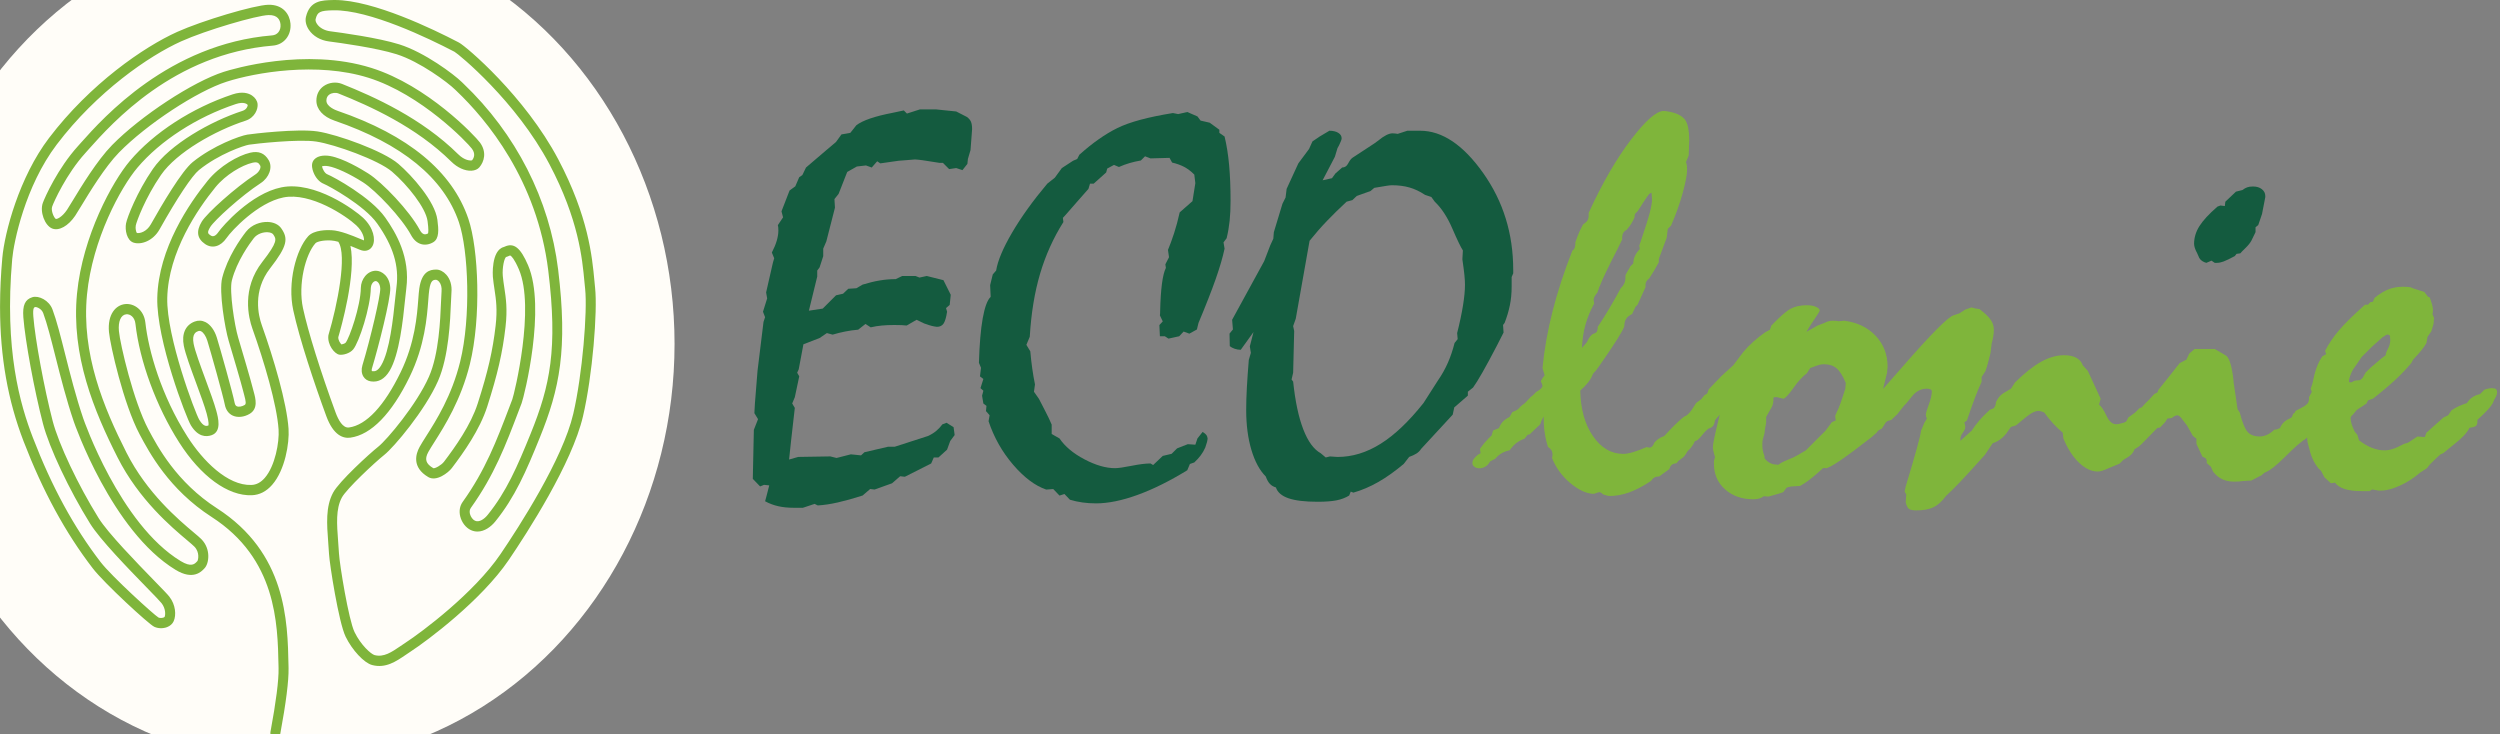 <?xml version="1.0" encoding="utf-8"?>
<!-- Generator: Adobe Illustrator 15.1.0, SVG Export Plug-In  -->
<!DOCTYPE svg PUBLIC "-//W3C//DTD SVG 1.1//EN" "http://www.w3.org/Graphics/SVG/1.1/DTD/svg11.dtd">
<svg version="1.1"
	 xmlns="http://www.w3.org/2000/svg" xmlns:xlink="http://www.w3.org/1999/xlink" xmlns:a="http://ns.adobe.com/AdobeSVGViewerExtensions/3.0/"
	 x="0px" y="0px" width="286px" height="84px" viewBox="10.666 8.573 286 84" enable-background="new 10.666 8.573 286 84"
	 xml:space="preserve">
<rect x="10.666" y="8.573" width="286" height="84" fill="#808080" stroke="none"/>
<defs>
</defs>
<ellipse fill="#FFFDF8" cx="43.917" cy="47.917" rx="43.917" ry="47.917"/>
<path fill="#145B3F" d="M98.667,64.1l-0.596-0.06l-0.448,0.18l-0.836-0.865l0.12-5.608l0.479-1.223l-0.419-0.686l0.061-1.105
	l0.298-3.728l0.686-5.609l0.18-0.536l-0.24-0.626l0.477-1.521l-0.119-0.687l0.776-3.4l0.149-0.507l-0.269-0.656
	c0.257-0.497,0.447-0.955,0.566-1.372c0.119-0.418,0.179-0.795,0.179-1.134c0-0.179-0.004-0.309-0.014-0.387
	c-0.011-0.08-0.025-0.16-0.046-0.239l0.597-0.895l-0.179-0.686l0.924-2.386l0.656-0.477l0.448-1.044l0.357-0.239l0.418-0.866
	l2.267-1.938l1.165-0.984l0.625-0.866l1.014-0.179l0.686-0.865c0.717-0.557,2.109-1.034,4.177-1.432
	c0.557-0.119,0.974-0.209,1.253-0.268l0.359,0.358l1.49-0.477h1.821l2.325,0.238l1.223,0.626c0.219,0.16,0.373,0.338,0.463,0.537
	c0.088,0.2,0.133,0.488,0.133,0.866c0,0.139-0.025,0.473-0.074,0.998c-0.05,0.528-0.086,0.992-0.105,1.389l-0.299,1.014l-0.06,0.566
	l-0.565,0.715l-0.717-0.238l-0.806,0.12l-0.715-0.717h-0.417c-0.12-0.02-0.309-0.049-0.567-0.09
	c-1.054-0.179-1.79-0.278-2.208-0.297c-0.039,0-0.283,0.02-0.73,0.06c-0.448,0.04-0.831,0.071-1.149,0.09l-2.087,0.299l-0.358-0.24
	l-0.626,0.715l-0.656-0.238l-1.043,0.12l-1.105,0.625l-0.984,2.506l-0.477,0.596l0.059,0.985l-0.984,3.849l-0.357,0.834v0.865
	l-0.417,1.282l-0.269,0.358v0.687l-0.955,3.908l1.582-0.238l1.522-1.521l0.804-0.181l0.596-0.566l0.925-0.06l0.717-0.417
	c0.715-0.219,1.376-0.379,1.982-0.478c0.607-0.099,1.21-0.149,1.806-0.149l0.745-0.359h1.521l0.449,0.181l0.835-0.181l1.908,0.478
	l0.836,1.671l-0.12,1.163l-0.418,0.357l0.119,0.418c-0.099,0.657-0.234,1.109-0.401,1.356c-0.17,0.249-0.423,0.373-0.761,0.373
	c-0.18-0.02-0.374-0.053-0.582-0.104c-0.208-0.05-0.502-0.145-0.88-0.283l-0.864-0.418l-1.135,0.656
	c-0.198-0.019-0.388-0.035-0.566-0.045c-0.179-0.009-0.469-0.015-0.865-0.015c-0.498,0-0.966,0.02-1.401,0.06
	c-0.438,0.041-0.866,0.108-1.284,0.208l-0.596-0.388l-0.836,0.656c-0.497,0.041-0.995,0.11-1.491,0.21
	c-0.498,0.099-0.974,0.219-1.432,0.357l-0.655-0.179l-0.835,0.566l-1.85,0.716l-0.538,2.863l-0.178,0.389l0.238,0.417l-0.507,2.388
	l-0.299,0.714l0.299,0.508l-0.417,3.669l-0.239,2.237l1.043-0.298l3.67-0.06l0.717,0.179l1.64-0.417l1.162,0.119l0.389-0.358
	l2.685-0.627h0.774l3.79-1.223c0.358-0.159,0.67-0.347,0.938-0.566c0.268-0.22,0.512-0.477,0.732-0.775l0.476-0.179l0.805,0.506
	l0.12,0.896l-0.507,0.687l-0.358,0.983l-0.984,0.895h-0.536l-0.299,0.688l-3.012,1.521l-0.538-0.061l-0.925,0.806l-1.998,0.716
	l-0.508-0.06l-0.864,0.745c-1.055,0.338-2,0.602-2.835,0.791c-0.833,0.189-1.602,0.304-2.297,0.343l-0.357-0.178l-1.342,0.446
	h-1.043c-0.656,0-1.249-0.059-1.775-0.179c-0.529-0.119-1.03-0.309-1.506-0.566l0.177-0.657L98.667,64.1z"/>
<path fill="#145B3F" d="M148.248,57.984c0.219,0.14,0.362,0.259,0.434,0.358c0.067,0.1,0.113,0.229,0.134,0.388
	c0,0.099-0.026,0.243-0.074,0.433c-0.051,0.189-0.115,0.394-0.194,0.611c-0.139,0.318-0.314,0.615-0.521,0.895
	c-0.21,0.279-0.454,0.547-0.731,0.806l-0.507,0.179l-0.299,0.716c-2.009,1.232-3.902,2.174-5.683,2.819
	c-1.779,0.646-3.367,0.97-4.758,0.97c-0.537,0-1.054-0.035-1.55-0.104c-0.499-0.07-0.976-0.175-1.434-0.313l-0.625-0.656
	l-0.566,0.18l-0.716-0.747l-0.805,0.061c-1.275-0.437-2.538-1.387-3.79-2.849c-1.253-1.462-2.187-3.116-2.804-4.967l0.119-0.687
	l-0.417-0.477l0.059-0.596l-0.356-0.27l-0.149-0.895l0.149-0.567l-0.33-0.298l0.33-1.045l-0.388-0.299l0.118-0.982l-0.237-0.567
	c0.06-2.108,0.203-3.804,0.431-5.085c0.229-1.284,0.533-2.104,0.911-2.462l-0.06-1.344l0.299-1.222l0.387-0.447
	c0.179-1.114,0.785-2.556,1.819-4.326c1.035-1.769,2.376-3.639,4.028-5.607l0.864-0.686l0.807-1.104l1.282-0.835l0.478-0.209
	l0.239-0.476c1.51-1.353,2.962-2.372,4.354-3.058c1.392-0.686,3.509-1.258,6.354-1.716l0.596,0.12l1.045-0.238l1.164,0.505
	l0.356,0.478l1.044,0.239l1.105,0.806v0.357l0.597,0.418c0.237,0.974,0.411,2.063,0.521,3.267c0.109,1.204,0.164,2.561,0.164,4.072
	c0,0.854-0.035,1.622-0.104,2.297c-0.07,0.676-0.184,1.342-0.344,1.998l-0.358,0.478l0.121,0.717
	c-0.201,0.954-0.538,2.112-1.014,3.474c-0.479,1.362-1.136,3.038-1.97,5.026l-0.18,0.746l-0.865,0.478l-0.656-0.238l-0.506,0.537
	l-1.224,0.268l-0.418-0.268h-0.566l-0.059-1.283l0.387-0.418l-0.328-0.687c0.02-0.099,0.029-0.258,0.029-0.477
	c0.059-2.565,0.278-4.215,0.656-4.952l-0.059-0.418L144.401,38l-0.119-0.835c0.238-0.578,0.471-1.213,0.7-1.911
	c0.229-0.695,0.441-1.49,0.641-2.385l1.462-1.283l0.328-2.059l-0.119-0.984c-0.379-0.377-0.766-0.671-1.162-0.88
	c-0.4-0.208-0.856-0.373-1.375-0.492l-0.297-0.537l-2.177,0.059l-0.626-0.239l-0.479,0.479c-0.457,0.08-0.889,0.178-1.296,0.297
	c-0.408,0.121-0.812,0.269-1.209,0.447l-0.566-0.238l-0.775,0.417l-0.121,0.448l-1.431,1.283h-0.418l-0.179,0.596
	c-0.458,0.518-0.9,1.019-1.328,1.507c-0.428,0.486-0.839,0.959-1.238,1.417l-0.357,0.388l0.059,0.477
	c-1.153,1.83-2.042,3.803-2.668,5.92c-0.626,2.117-1.021,4.521-1.179,7.204l-0.389,0.926l0.449,0.745
	c0.06,0.677,0.133,1.333,0.224,1.97c0.089,0.636,0.194,1.241,0.312,1.818l-0.118,0.834l0.567,0.807
	c0.078,0.159,0.297,0.582,0.655,1.268c0.359,0.687,0.626,1.248,0.806,1.686v1.074l0.896,0.507c0.616,0.914,1.565,1.71,2.848,2.387
	c1.283,0.676,2.45,1.014,3.505,1.014c0.357,0,0.984-0.09,1.878-0.268c0.896-0.179,1.622-0.27,2.179-0.27l0.298,0.18l1.103-1.045
	l1.014-0.239l0.627-0.624l1.224-0.479l0.864,0.06l0.239-0.716L148.248,57.984z"/>
<path fill="#145B3F" d="M160.481,36.12l-1.581,8.919l-0.298,0.836l0.119,0.565l-0.119,4.773l-0.179,0.775l0.179,0.239
	c0.238,2.266,0.626,4.091,1.164,5.473c0.535,1.384,1.203,2.292,1.998,2.729l0.567,0.478l0.477-0.118c0.1,0,0.242,0.01,0.432,0.029
	c0.189,0.021,0.334,0.03,0.433,0.03c1.69,0,3.335-0.502,4.937-1.507c1.602-1.004,3.236-2.56,4.908-4.667l1.641-2.566
	c0.456-0.656,0.838-1.337,1.148-2.044c0.308-0.703,0.561-1.456,0.761-2.251l0.357-0.447l-0.062-0.688
	c0.301-1.191,0.524-2.251,0.673-3.177c0.15-0.924,0.224-1.714,0.224-2.371c0-0.277-0.021-0.627-0.06-1.044
	c-0.04-0.417-0.119-1.033-0.238-1.849l0.059-1.014c-0.237-0.357-0.641-1.193-1.208-2.506s-1.237-2.337-2.013-3.073l-0.388-0.536
	l-0.716-0.239c-0.597-0.396-1.195-0.68-1.79-0.849c-0.597-0.17-1.262-0.255-1.998-0.255c-0.139,0-0.344,0.021-0.612,0.062
	c-0.268,0.04-0.741,0.119-1.418,0.238l-0.416,0.358l-1.582,0.567l-0.506,0.477l-0.656,0.178c-0.815,0.757-1.565,1.493-2.253,2.208
	C161.778,34.568,161.117,35.325,160.481,36.12 M154.067,46.561l-1.46,2.028c-0.239,0-0.475-0.041-0.702-0.12
	c-0.229-0.079-0.412-0.178-0.552-0.297l-0.029-1.433l0.388-0.478l-0.091-1.104l3.67-6.712l0.687-1.79l0.357-0.776l0.06-0.745
	l0.984-3.251l0.358-0.717l0.119-0.984l1.343-2.922l1.222-1.642l0.389-0.865l0.835-0.566l1.104-0.657
	c0.417,0,0.754,0.081,1.014,0.239c0.258,0.16,0.388,0.369,0.388,0.627c0,0.139-0.1,0.408-0.299,0.806
	c-0.079,0.159-0.139,0.268-0.179,0.327l-0.298,0.984l-1.401,2.686l1.072-0.239l0.389-0.537l0.775-0.686
	c0.298,0,0.527-0.154,0.687-0.464c0.158-0.308,0.318-0.521,0.478-0.64l2.504-1.642c0.121-0.078,0.27-0.188,0.449-0.327
	c0.675-0.558,1.222-0.837,1.641-0.837c0.078,0,0.173,0.006,0.282,0.017s0.215,0.024,0.314,0.044l1.103-0.359h1.464
	c2.524,0,4.93,1.617,7.217,4.849c2.286,3.231,3.431,6.924,3.431,11.08v0.389l-0.18,0.417v1.103c0,0.757-0.068,1.472-0.208,2.148
	c-0.14,0.676-0.34,1.342-0.597,1.998l-0.179,0.239l0.06,0.864c-0.18,0.359-0.438,0.865-0.775,1.521
	c-1.273,2.447-2.179,4.037-2.715,4.773l-0.596,0.476v0.449l-1.553,1.342l-0.179,0.834l-3.608,3.909
	c-0.141,0.219-0.319,0.397-0.537,0.537c-0.22,0.14-0.498,0.268-0.835,0.388l-0.627,0.805c-0.995,0.837-1.959,1.522-2.894,2.059
	c-0.936,0.537-1.889,0.944-2.864,1.223l-0.298-0.118l-0.179,0.447c-0.417,0.258-0.9,0.442-1.446,0.552
	c-0.547,0.107-1.268,0.163-2.162,0.163c-1.454,0-2.566-0.134-3.343-0.402c-0.774-0.269-1.252-0.682-1.431-1.237
	c-0.278-0.08-0.507-0.214-0.687-0.403c-0.18-0.188-0.338-0.472-0.476-0.85c-0.697-0.695-1.245-1.71-1.643-3.043
	c-0.397-1.332-0.595-2.854-0.595-4.564c0-0.756,0.023-1.589,0.073-2.505c0.05-0.915,0.124-1.988,0.225-3.221l0.237-0.807
	l-0.119-0.745L154.067,46.561z"/>
<path fill="#7FB53B" d="M279.515,52.322c-0.021,0-0.046-0.011-0.078-0.031c-0.029-0.021-0.046-0.052-0.046-0.093
	c0-0.165,0.041-0.368,0.124-0.606c0.083-0.237,0.186-0.471,0.31-0.7l1.026-1.491l1.151-1.149l1.212-1.089l0.497-0.312h0.126
	c0.125,0.021,0.196,0.053,0.216,0.094c0.021,0.042,0.042,0.207,0.063,0.498c0,0.352-0.089,0.693-0.265,1.024
	c-0.177,0.333-0.264,0.582-0.264,0.747l-0.499,0.373l-1.274,1.089l-0.527,0.527l-0.312,0.56c-0.125,0.146-0.218,0.232-0.279,0.264
	c-0.062,0.032-0.114,0.047-0.155,0.047c-0.104,0-0.197,0.007-0.279,0.017s-0.176,0.025-0.28,0.046
	c-0.125,0.083-0.219,0.135-0.281,0.155C279.639,52.312,279.577,52.322,279.515,52.322 M221.823,52.384l-0.062,0.715l-0.062,0.157
	c-0.395,1.264-0.695,2.082-0.902,2.455l-0.187,0.436l0.063,0.528l-0.438,0.186l-0.714,0.964l-2.269,2.27l-0.902,0.529
	c-0.269,0.166-0.663,0.353-1.182,0.559c-0.519,0.207-0.87,0.395-1.056,0.56l-0.591-0.062c-0.208-0.063-0.386-0.14-0.529-0.233
	c-0.146-0.094-0.301-0.244-0.467-0.451v-0.248c-0.083-0.206-0.145-0.409-0.186-0.606c-0.042-0.197-0.063-0.419-0.063-0.667
	c0-0.188,0.005-0.327,0.015-0.421c0.011-0.094,0.026-0.171,0.048-0.233l0.186-0.684l0.062-0.528l0.126-0.685v-0.652l0.652-1.15
	c0.063-0.123,0.108-0.264,0.14-0.42c0.033-0.154,0.048-0.368,0.048-0.638c0-0.02,0.019-0.034,0.062-0.045
	c0.041-0.011,0.145-0.017,0.311-0.017l0.777,0.187c0.248-0.104,0.626-0.518,1.135-1.244c0.508-0.725,1.021-1.283,1.538-1.678
	l0.373-0.59l0.684-0.248c0.167-0.064,0.321-0.111,0.467-0.141c0.145-0.032,0.291-0.047,0.436-0.047c0.58,0,1.058,0.154,1.431,0.465
	C221.139,51.018,221.491,51.577,221.823,52.384 M191.639,48.374c0.041-0.952,0.176-1.839,0.404-2.657
	c0.229-0.819,0.56-1.622,0.995-2.41c0-0.041-0.012-0.107-0.032-0.2c-0.021-0.096-0.029-0.161-0.029-0.203
	c0-0.145,0.041-0.289,0.123-0.435c0.083-0.146,0.187-0.29,0.313-0.436c0.206-0.685,0.725-1.854,1.554-3.513
	c0.56-1.078,0.981-1.928,1.273-2.55v-0.187c0-0.227,0.041-0.414,0.124-0.56c0.083-0.145,0.206-0.259,0.374-0.341
	c0.206-0.229,0.377-0.452,0.512-0.668c0.135-0.218,0.265-0.46,0.39-0.732l0.063-0.435l0.31-0.31
	c0.146-0.229,0.368-0.575,0.669-1.043c0.3-0.464,0.522-0.781,0.668-0.947l0.249-0.125c0,0.125,0.011,0.265,0.031,0.42
	c0.021,0.155,0.03,0.253,0.03,0.295c0,0.374-0.087,0.901-0.264,1.584c-0.176,0.685-0.575,1.938-1.196,3.762l0.063,0.373
	c-0.271,0.29-0.462,0.57-0.574,0.839c-0.115,0.269-0.173,0.539-0.173,0.808l-0.341,0.341c-0.042,0.104-0.13,0.266-0.264,0.482
	c-0.137,0.218-0.234,0.4-0.296,0.544v0.279c0,0.25-0.049,0.472-0.142,0.669c-0.092,0.197-0.222,0.369-0.387,0.514
	c-0.457,0.851-0.907,1.646-1.354,2.394c-0.445,0.745-0.876,1.429-1.29,2.051v0.187c-0.021,0.187-0.067,0.323-0.141,0.404
	c-0.071,0.084-0.211,0.155-0.418,0.218c-0.187,0.104-0.384,0.353-0.59,0.747c-0.043,0.083-0.063,0.134-0.063,0.154L191.639,48.374z
	 M296.333,53.472c0-0.187-0.047-0.314-0.141-0.388c-0.093-0.071-0.264-0.108-0.513-0.108c-0.063,0-0.17,0.015-0.328,0.047
	c-0.154,0.031-0.314,0.076-0.48,0.14l-0.496,0.497c-0.354,0.083-0.648,0.207-0.887,0.374c-0.239,0.165-0.44,0.384-0.605,0.651
	c-0.332,0.104-0.644,0.223-0.933,0.358c-0.292,0.135-0.571,0.295-0.841,0.481l-0.374,0.56l-0.527,0.248
	c-0.353,0.312-0.75,0.664-1.196,1.057c-0.446,0.395-0.699,0.624-0.762,0.686l-0.187,0.497l-0.839-0.062l-1.088,0.714l-0.436,0.124
	c-0.539,0.291-0.976,0.487-1.305,0.59c-0.332,0.105-0.644,0.156-0.934,0.156c-0.478,0-0.953-0.094-1.431-0.279
	c-0.477-0.187-0.974-0.477-1.491-0.87l-0.187-0.622l-0.312-0.374c-0.164-0.352-0.284-0.646-0.358-0.885
	c-0.071-0.238-0.107-0.46-0.107-0.669c0-0.063,0.021-0.124,0.062-0.187c0.041-0.062,0.103-0.124,0.186-0.186l0.468-0.56l1.088-0.716
	l0.187-0.373l0.559-0.187c1.058-0.828,1.928-1.563,2.614-2.208c0.683-0.642,1.273-1.263,1.771-1.864l0.217-0.403
	c0.374-0.395,0.68-0.735,0.917-1.026c0.238-0.29,0.44-0.58,0.606-0.87l0.124-0.716l0.435-0.621l0.249-0.84l0.063-0.684l-0.188-0.468
	c0.021-0.039,0.037-0.104,0.049-0.186c0.01-0.082,0.015-0.186,0.015-0.311c0-0.104-0.03-0.28-0.094-0.529
	c-0.063-0.248-0.155-0.538-0.28-0.869l-0.186-0.062l-0.435-0.56l-1.275-0.405l-0.279-0.123c-0.104-0.021-0.218-0.037-0.342-0.048
	c-0.124-0.01-0.302-0.016-0.528-0.016c-0.602,0-1.155,0.098-1.663,0.295c-0.508,0.199-1.041,0.523-1.603,0.98l-0.187,0.435
	l-0.311,0.062l-0.248,0.28h-0.342c-1.346,1.202-2.342,2.181-2.984,2.938c-0.643,0.757-1.171,1.538-1.585,2.346l0.125,0.374
	l-0.437,0.248c-0.27,0.395-0.491,0.835-0.668,1.32c-0.177,0.488-0.336,1.104-0.482,1.85l-0.187,0.529l0.125,0.373l-0.31,0.591v0.248
	c-0.021,0.146-0.054,0.266-0.093,0.359c-0.044,0.092-0.095,0.16-0.157,0.201l-0.257,0.213c-0.348,0.197-0.696,0.395-1.047,0.564
	l-0.101,0.221l-0.15,0.09l-0.169,0.393l-0.098,0.083c-0.328,0.153-0.593,0.312-0.774,0.473c-0.196,0.175-0.358,0.409-0.482,0.7
	l-0.372,0.159l-0.28,0.027c-0.249,0.248-0.518,0.439-0.808,0.575c-0.291,0.133-0.57,0.202-0.84,0.202
	c-0.621,0-1.088-0.173-1.398-0.515s-0.612-1.082-0.901-2.222l-0.249-0.374l-0.437-2.953c-0.021-0.083-0.029-0.187-0.029-0.311
	c-0.187-1.741-0.499-2.715-0.932-2.922l-1.215-0.714h-2.301l-0.62,0.528l-0.311,0.684l-0.777,0.403
	c-0.374,0.478-0.829,1.053-1.367,1.726c-0.539,0.674-0.892,1.114-1.058,1.321l-0.124,0.31l-0.374,0.188l-0.559,0.622
	c-0.291,0.27-0.564,0.554-0.824,0.854c-0.008,0.01-0.017,0.021-0.022,0.03c-0.088,0.028-0.187,0.088-0.272,0.109l-0.498,0.498
	l-0.777,0.559l-0.248,0.467l-0.25,0.124c-0.206,0.062-0.382,0.108-0.527,0.141c-0.146,0.031-0.271,0.047-0.373,0.047
	c-0.436,0-0.809-0.332-1.118-0.995c-0.312-0.662-0.592-1.077-0.84-1.244l0.187-0.684c-0.167-0.373-0.413-0.911-0.746-1.615
	c-0.333-0.705-0.569-1.225-0.716-1.555l-0.59-0.654c-0.124-0.371-0.368-0.656-0.732-0.854c-0.361-0.196-0.833-0.295-1.412-0.295
	c-0.829,0-1.69,0.244-2.581,0.731c-0.892,0.486-1.896,1.279-3.015,2.377l-0.466,0.715l-0.934,0.561
	c-0.146,0.104-0.28,0.227-0.404,0.371c-0.124,0.146-0.248,0.343-0.373,0.593l-0.061,0.373l-0.188,0.341l-0.467,0.188
	c-0.456,0.414-0.851,0.813-1.181,1.197c-0.332,0.383-0.622,0.771-0.872,1.164l-1.305,1.182v-0.248c0-0.206,0.092-0.436,0.279-0.684
	c0.187-0.25,0.279-0.467,0.279-0.654c0-0.104-0.021-0.227-0.062-0.371c-0.021-0.042-0.042-0.083-0.062-0.126l0.311-0.248
	c0.393-1.16,0.709-2.052,0.947-2.674c0.239-0.622,0.483-1.202,0.731-1.741v-0.559l0.436-0.653c0.103-0.29,0.201-0.605,0.294-0.947
	c0.093-0.343,0.191-0.731,0.296-1.166l0.125-1.058c0.082-0.29,0.144-0.564,0.187-0.823c0.041-0.259,0.063-0.513,0.063-0.763
	c0-0.413-0.126-0.797-0.374-1.149c-0.248-0.352-0.673-0.758-1.273-1.212l-0.467-0.063l-0.436-0.124l-0.716,0.248l-0.683,0.435
	l-0.653,0.22c-0.644,0.185-2.633,2.196-5.969,6.03c-0.829,0.946-1.526,1.739-2.101,2.391l0.116-0.464l0.342-1.399
	c0-0.104,0.012-0.222,0.03-0.357c0.022-0.135,0.031-0.232,0.031-0.295c0-1.41-0.455-2.596-1.367-3.56
	c-0.911-0.964-2.113-1.54-3.605-1.727l-0.622,0.063c-0.084-0.021-0.171-0.036-0.265-0.046c-0.093-0.012-0.222-0.018-0.389-0.018
	c-0.187,0-0.357,0.021-0.513,0.063c-0.155,0.041-0.307,0.104-0.451,0.185l-0.809,0.313l-1.273,0.716
	c0.27-0.456,0.59-0.959,0.964-1.507c0.373-0.551,0.56-0.856,0.56-0.918c0-0.166-0.14-0.312-0.42-0.436s-0.628-0.186-1.042-0.186
	c-0.725,0-1.335,0.129-1.833,0.388c-0.499,0.259-1.244,0.907-2.238,1.942l-0.155,0.466l-0.562,0.312
	c-0.476,0.333-0.921,0.685-1.335,1.058c-0.416,0.372-0.799,0.766-1.15,1.181l-1.151,1.522l-1.336,1.214l-1.461,1.521l-0.187,0.499
	l-0.311,0.187l-0.373,0.465l-0.591,0.436c-0.062,0.104-0.146,0.239-0.249,0.404c-0.311,0.519-0.61,0.87-0.9,1.058
	c-0.146,0-0.58,0.357-1.307,1.072c-0.374,0.369-0.769,0.782-1.18,1.236c-0.021,0.007-0.026,0.016-0.048,0.021
	c-0.426,0.146-0.782,0.385-1.071,0.716c-0.085,0.207-0.172,0.356-0.265,0.45c-0.094,0.094-0.203,0.141-0.328,0.141
	c-0.04,0-0.094-0.01-0.155-0.031c-0.062-0.021-0.113-0.03-0.154-0.03c-0.582,0.248-1.095,0.44-1.538,0.575
	c-0.447,0.134-0.825,0.201-1.137,0.201c-1.366,0-2.517-0.673-3.451-2.021c-0.931-1.346-1.419-3.085-1.46-5.221
	c0.353-0.313,0.647-0.617,0.886-0.917c0.24-0.301,0.431-0.638,0.574-1.012l0.313-0.341c0.206-0.27,0.485-0.664,0.839-1.182
	c1.409-2.031,2.217-3.326,2.426-3.886c0-0.352,0.065-0.637,0.201-0.855c0.135-0.217,0.366-0.408,0.699-0.576l0.373-0.807
	l0.248-0.249c0.125-0.269,0.285-0.627,0.481-1.071c0.198-0.447,0.338-0.752,0.42-0.917v-0.249c0-0.166,0.036-0.313,0.109-0.436
	c0.073-0.125,0.181-0.237,0.326-0.341c0.187-0.292,0.373-0.593,0.56-0.902c0.188-0.312,0.363-0.623,0.529-0.932v-0.374
	c0.166-0.435,0.321-0.854,0.465-1.259c0.146-0.405,0.292-0.793,0.436-1.167l0.125-1.025l0.373-0.373
	c0.559-1.285,1.005-2.533,1.338-3.747c0.329-1.211,0.497-2.085,0.497-2.626c0-0.228-0.012-0.409-0.032-0.543
	c-0.021-0.135-0.051-0.254-0.093-0.358l0.312-0.746c0-0.228,0.009-0.533,0.03-0.917c0.02-0.382,0.031-0.657,0.031-0.823
	c0-1.077-0.146-1.839-0.436-2.285c-0.291-0.445-0.838-0.762-1.647-0.949c-0.021,0-0.072-0.011-0.154-0.031
	c-0.313-0.063-0.54-0.092-0.684-0.092c-0.829,0-2.085,1.102-3.763,3.309c-1.679,2.207-3.285,4.989-4.818,8.347v0.25
	c0,0.269-0.047,0.477-0.141,0.621c-0.093,0.145-0.263,0.302-0.512,0.467c-0.125,0.228-0.25,0.478-0.373,0.745
	c-0.125,0.27-0.29,0.695-0.499,1.275v0.25c-0.021,0.186-0.051,0.331-0.093,0.435c-0.041,0.104-0.124,0.197-0.249,0.279
	c-0.952,2.425-1.709,4.741-2.269,6.948c-0.56,2.208-0.944,4.368-1.149,6.482l0.248,0.84c-0.063,0.062-0.124,0.139-0.187,0.231
	c-0.062,0.094-0.146,0.232-0.249,0.42c0.063,0.145,0.107,0.27,0.14,0.374c0.032,0.104,0.048,0.165,0.048,0.187
	c0,0.083-0.063,0.186-0.188,0.31c-0.125,0.125-0.3,0.248-0.528,0.373l-0.373,0.374c-0.164,0.104-0.367,0.296-0.606,0.573
	c-0.237,0.28-0.431,0.452-0.574,0.514l-0.28,0.249c-0.104,0.146-0.224,0.259-0.357,0.343c-0.135,0.083-0.316,0.166-0.543,0.248
	l-0.312,0.56c-0.331,0.167-0.591,0.348-0.777,0.544c-0.187,0.198-0.331,0.44-0.435,0.731l-0.684,0.278l-0.157,0.56
	c-0.248,0.229-0.481,0.467-0.699,0.716c-0.218,0.248-0.429,0.52-0.636,0.809l0.062,0.527c-0.125,0.042-0.254,0.12-0.388,0.233
	c-0.136,0.114-0.274,0.265-0.421,0.45c-0.042,0.063-0.071,0.13-0.093,0.203c-0.021,0.072-0.031,0.149-0.031,0.231
	c0,0.167,0.077,0.307,0.232,0.421c0.154,0.114,0.349,0.171,0.575,0.171h0.125c0.248-0.041,0.461-0.124,0.638-0.249
	c0.175-0.123,0.326-0.3,0.45-0.528l0.591-0.311c0.229-0.269,0.478-0.481,0.745-0.637c0.27-0.156,0.571-0.265,0.902-0.327
	c0.248-0.352,0.508-0.633,0.777-0.84c0.269-0.206,0.58-0.372,0.932-0.496l0.343-0.436l0.249-0.062
	c0.062-0.063,0.229-0.223,0.497-0.482c0.27-0.26,0.507-0.481,0.714-0.668l0.126-0.374l0.248-0.528c0,0.644,0.04,1.254,0.124,1.834
	c0.082,0.581,0.208,1.13,0.373,1.647c0.209,0.167,0.342,0.296,0.404,0.39c0.062,0.093,0.103,0.232,0.124,0.419
	c0,0.125-0.005,0.218-0.015,0.279c-0.012,0.063-0.027,0.125-0.048,0.187c0.456,1.141,1.166,2.11,2.13,2.906
	c0.964,0.799,1.86,1.198,2.689,1.198c0.165-0.063,0.295-0.11,0.388-0.141c0.095-0.031,0.16-0.047,0.202-0.047
	c0.062,0,0.13,0.021,0.202,0.062c0.071,0.042,0.149,0.105,0.233,0.188c0.063,0.02,0.176,0.057,0.342,0.108
	c0.166,0.051,0.312,0.077,0.435,0.077c0.704,0,1.436-0.135,2.192-0.403c0.757-0.27,1.591-0.705,2.502-1.306
	c0.124-0.188,0.26-0.322,0.406-0.405c0.144-0.081,0.33-0.123,0.558-0.123c0.125-0.104,0.27-0.214,0.435-0.327
	c0.167-0.113,0.404-0.285,0.716-0.513c0.062-0.229,0.15-0.389,0.265-0.482c0.114-0.092,0.306-0.16,0.574-0.203l0.187-0.248
	l0.499-0.372c0.062-0.041,0.134-0.114,0.217-0.218c0.082-0.104,0.197-0.28,0.342-0.528c0.187-0.165,0.348-0.342,0.48-0.528
	c0.137-0.186,0.255-0.394,0.359-0.621c0.206-0.021,0.449-0.214,0.729-0.576c0.281-0.362,0.554-0.646,0.824-0.854
	c0.229-0.062,0.4-0.16,0.514-0.296c0.113-0.134,0.191-0.356,0.232-0.668c0.17-0.209,0.362-0.424,0.547-0.636l-0.144,0.574
	c-0.435,1.782-0.651,2.827-0.651,3.14c0,0.165,0.041,0.403,0.124,0.714c0.042,0.167,0.083,0.312,0.124,0.436l-0.124,0.435v0.312
	c0,1.202,0.425,2.182,1.275,2.938c0.849,0.756,1.925,1.135,3.232,1.135c0.268,0,0.502-0.031,0.7-0.094
	c0.195-0.063,0.357-0.146,0.48-0.25l0.56,0.032c0.062-0.021,0.284-0.083,0.669-0.187c0.383-0.104,0.72-0.208,1.01-0.312l0.403-0.528
	l0.498-0.124l1.025-0.062c0.311-0.165,0.634-0.373,0.964-0.622c0.331-0.25,0.674-0.527,1.025-0.84l0.622-0.56l0.193-0.048
	c0.04,0.008,0.07,0.048,0.114,0.048c0.248,0,0.813-0.301,1.693-0.901c0.882-0.601,2.077-1.492,3.591-2.673l0.59-0.529
	c0.021-0.062,0.072-0.129,0.154-0.202c0.085-0.071,0.22-0.149,0.405-0.232l0.249-0.373l0.187-0.312l0.217-0.187l0.436-0.124
	l0.686-0.653l0.807-1.024c0.104-0.063,0.389-0.395,0.854-0.995c0.467-0.602,1.042-0.902,1.726-0.902c0.166,0,0.3,0.027,0.404,0.079
	c0.103,0.051,0.156,0.128,0.156,0.231c0,0.395-0.115,0.897-0.343,1.509c-0.228,0.61-0.342,0.999-0.342,1.166
	c0,0.062,0.011,0.129,0.031,0.201c0.021,0.073,0.051,0.152,0.093,0.234l-0.311,0.526c-0.083,0.229-0.167,0.431-0.249,0.607
	c-0.083,0.177-0.124,0.274-0.124,0.295c0,0.188-0.14,0.792-0.42,1.818s-0.72,2.534-1.321,4.523l-0.123,0.591l0.187,0.312
	l-0.063,0.901c0.084,0.372,0.202,0.621,0.357,0.746c0.156,0.123,0.439,0.187,0.855,0.187c0.81,0,1.461-0.12,1.959-0.358
	c0.496-0.238,0.984-0.68,1.46-1.321c0.415-0.372,0.948-0.901,1.602-1.584c0.653-0.684,1.59-1.712,2.814-3.078l0.899-1.337
	c0.313-0.104,0.597-0.248,0.855-0.436c0.26-0.187,0.503-0.425,0.731-0.715l0.498-0.716l0.59-0.186
	c0.849-0.725,1.43-1.182,1.739-1.368c0.312-0.186,0.582-0.279,0.81-0.279c0.104,0,0.211,0.016,0.327,0.047
	c0.112,0.03,0.231,0.077,0.355,0.14c0.332,0.456,0.67,0.87,1.011,1.243c0.342,0.372,0.711,0.726,1.104,1.058l0.063,0.622
	c0.476,1.18,1.072,2.113,1.786,2.796c0.714,0.685,1.437,1.025,2.162,1.025c0.144,0,0.314-0.028,0.513-0.093
	c0.196-0.062,0.431-0.155,0.699-0.279l1.273-0.528l0.404-0.404c0.063-0.041,0.146-0.094,0.25-0.155
	c0.579-0.311,0.931-0.674,1.057-1.088l0.497-0.311l0.341-0.312c0.639-0.637,1.219-1.233,1.784-1.821l0.301-0.042l0.59-0.624
	l0.248-0.402l0.498-0.063c0.103-0.082,0.212-0.156,0.326-0.218c0.113-0.062,0.224-0.093,0.327-0.093
	c0.165,0,0.381,0.196,0.652,0.591c0.164,0.228,0.31,0.415,0.436,0.56l0.683,1.211l0.404,0.313v0.59l0.683,1.462l0.374,0.186
	l0.125,0.249v0.31l0.467,0.406l0.246,0.558c0.313,0.395,0.659,0.685,1.043,0.871c0.385,0.188,0.844,0.28,1.385,0.28
	c0.248,0,0.439-0.005,0.574-0.015c0.134-0.012,0.253-0.026,0.357-0.047l1.025-0.063l1.15-0.592l0.372-0.31
	c0.54-0.188,1.307-0.777,2.301-1.772c0.581-0.58,1.047-1.025,1.399-1.336l0.653-0.529l0.374-0.248l0.128-0.142l0.057,0.545
	l0.342,1.274c0.104,0.332,0.223,0.628,0.358,0.887c0.134,0.26,0.306,0.522,0.514,0.793l0.342,0.341l0.372,0.716l0.746,0.684
	l0.466-0.062c0.25,0.331,0.627,0.574,1.135,0.73c0.509,0.155,1.146,0.232,1.911,0.232h0.902l0.311-0.187l0.715,0.125h0.311
	c0.602,0,1.322-0.192,2.163-0.576c0.838-0.383,1.601-0.875,2.283-1.476l0.777-0.498l0.372-0.466
	c0.289-0.291,0.524-0.519,0.699-0.685c0.177-0.164,0.338-0.31,0.484-0.436l0.34-0.155l0.527-0.435
	c0.168-0.145,0.396-0.331,0.687-0.561c0.911-0.703,1.502-1.335,1.771-1.896c0.352-0.041,0.592-0.107,0.715-0.201
	c0.125-0.093,0.187-0.263,0.187-0.513v-0.187c0.476-0.436,0.854-0.804,1.134-1.104c0.281-0.299,0.492-0.573,0.637-0.823l0.157-0.403
	c0.082-0.104,0.154-0.233,0.217-0.389C296.301,53.737,296.333,53.598,296.333,53.472"/>
<path fill="#145B3F" d="M269.442,33.048l0.374-1.926v-0.125c0-0.311-0.13-0.571-0.389-0.778c-0.26-0.207-0.596-0.31-1.011-0.31
	c-0.269,0-0.493,0.031-0.667,0.093c-0.177,0.062-0.358,0.166-0.545,0.31l-0.746,0.187l-1.213,1.149l-0.061,0.498l-0.499-0.063
	l-0.341,0.125c-0.976,0.849-1.664,1.596-2.067,2.237c-0.404,0.643-0.608,1.316-0.608,2.021c0,0.146,0.032,0.311,0.094,0.498
	c0.064,0.186,0.146,0.372,0.251,0.559l0.248,0.56c0.082,0.145,0.197,0.264,0.342,0.357s0.3,0.161,0.468,0.203l0.589-0.25l0.372,0.25
	h0.251c0.227,0,0.48-0.051,0.761-0.155c0.277-0.105,0.708-0.311,1.29-0.623l0.187-0.249l0.436-0.062
	c0.082-0.104,0.279-0.305,0.59-0.607c0.312-0.3,0.538-0.584,0.684-0.854l0.468-0.964v-0.558l0.31-0.25L269.442,33.048z"/>
<path fill="#7FB53B" d="M48.975,8.573c4.397,0.012,11.289,3.355,14.082,4.81l0.119,0.063c0.81,0.417,7.552,6.145,11.358,13.358
	c3.442,6.528,3.874,11.141,4.133,13.895c0.027,0.29,0.052,0.557,0.078,0.802c0.291,2.689-0.289,9.991-1.382,14.683
	c-1.257,5.404-6.36,13.305-8.497,16.45c-3.139,4.62-9.287,9.213-11.194,10.457c-0.183,0.119-0.362,0.242-0.542,0.365
	c-1.156,0.789-2.352,1.608-3.896,1.196c-0.92-0.244-2.277-1.699-3.028-3.242c-0.796-1.637-1.837-8.323-1.898-9.441
	c-0.026-0.459-0.06-0.909-0.094-1.352c-0.159-2.091-0.308-4.066,0.556-5.681c0.684-1.286,4.176-4.475,5.158-5.252
	c1.014-0.802,4.43-4.867,5.813-8.022c1.142-2.598,1.297-6.53,1.383-8.644c0.019-0.474,0.033-0.849,0.056-1.104
	c0.041-0.455-0.058-0.848-0.278-1.107c-0.138-0.161-0.281-0.221-0.326-0.224c-0.326,0-0.637,0-0.803,1.15
	c-0.045,0.302-0.076,0.709-0.111,1.18c-0.148,1.944-0.396,5.195-2.133,8.77c-2.054,4.221-4.396,6.625-6.773,6.956
	c-0.807,0.112-1.938-0.224-2.762-2.466c-1.366-3.715-3.076-8.848-3.779-12.107c-0.684-3.167,0.329-6.933,1.703-8.463
	c0.67-0.745,2.219-0.724,2.679-0.697c1.019,0.054,2.394,0.628,3.215,0.97c0.183,0.077,0.39,0.162,0.491,0.199
	c0.04-0.26-0.109-0.998-0.874-1.719c-1.138-1.073-5.229-3.821-8.346-3.195c-2.929,0.589-5.917,3.789-6.503,4.642
	c-0.67,0.979-1.633,1.249-2.452,0.688c-0.92-0.631-1.045-1.47-0.38-2.565c0.584-0.961,3.854-3.912,6.13-5.392
	c0.462-0.301,0.679-0.805,0.553-1.022c-0.175-0.296-0.303-0.456-0.892-0.319c-1.166,0.271-3.045,1.345-4.235,2.809
	c-2.005,2.462-5.383,7.381-5.504,12.665c-0.099,4.435,3.208,13.183,3.67,13.942c0.501,0.824,0.847,0.705,1.033,0.642
	c0.028-0.05,0.09-0.311-0.19-1.353c-0.229-0.847-0.727-2.196-1.207-3.5c-0.633-1.716-1.229-3.337-1.412-4.267
	c-0.264-1.355,0.183-2.365,1.224-2.766c0.421-0.163,0.853-0.145,1.252,0.055c0.565,0.283,1.039,0.928,1.301,1.772
	c0.384,1.241,1.824,6.357,2.039,7.467c0.053,0.271,0.166,0.353,0.247,0.391c0.213,0.1,0.58,0.041,0.891-0.143
	c0.182-0.106,0.17-0.362-0.056-1.187c-0.038-0.139-0.076-0.276-0.11-0.415c-0.193-0.801-1.178-4.146-1.66-5.76
	c-0.412-1.378-1.136-5.629-0.736-7.188c0.609-2.382,2.101-4.472,2.714-5.26c0.675-0.866,1.717-1.152,2.478-1.132
	c0.686,0.019,1.254,0.285,1.563,0.729c0.81,1.167,0.737,1.988-1.271,4.57c-2.027,2.604-1.343,5.42-0.953,6.511
	c1.348,3.779,2.858,8.88,3.059,11.853c0.109,1.646-0.398,4.721-1.874,6.408c-0.663,0.758-1.446,1.159-2.327,1.192
	c-2.73,0.109-5.838-2.16-8.322-6.057c-2.604-4.088-4.517-9.283-4.992-13.557c-0.084-0.771-0.609-1.136-1.061-1.085
	c-0.607,0.065-0.932,0.821-0.829,1.927c0.146,1.532,1.668,8.038,3.376,11.252c1.039,1.955,3.202,6.024,7.834,9.009
	c7.932,5.11,8.088,12.861,8.19,17.991l0.006,0.3c0.03,1.436-0.289,3.965-0.949,7.524c-0.052,0.282-0.292,0.478-0.56,0.478
	c-0.036,0-0.072-0.004-0.108-0.011c-0.312-0.061-0.513-0.368-0.454-0.687c0.645-3.479,0.957-5.928,0.928-7.278l-0.006-0.302
	c-0.097-4.877-0.244-12.246-7.654-17.02c-4.885-3.148-7.144-7.398-8.229-9.44c-1.856-3.492-3.368-10.209-3.51-11.703
	c-0.192-2.059,0.787-3.095,1.846-3.209c1.009-0.109,2.153,0.652,2.316,2.12c0.356,3.216,1.809,8.332,4.813,13.047
	c1.745,2.739,4.588,5.63,7.323,5.525c0.567-0.021,1.063-0.283,1.521-0.804c1.184-1.354,1.681-4.089,1.582-5.54
	c-0.19-2.852-1.67-7.826-2.991-11.531c-0.455-1.275-1.257-4.577,1.134-7.648c1.809-2.324,1.605-2.615,1.238-3.146
	c-0.077-0.109-0.293-0.234-0.67-0.245c-0.457-0.012-1.141,0.16-1.555,0.692c-0.443,0.57-1.932,2.599-2.5,4.824
	c-0.307,1.193,0.297,5.121,0.723,6.543c0.437,1.459,1.466,4.95,1.678,5.823c0.031,0.124,0.064,0.25,0.1,0.378
	c0.213,0.77,0.532,1.935-0.476,2.525c-0.64,0.376-1.38,0.449-1.931,0.192c-0.465-0.218-0.782-0.654-0.895-1.229
	c-0.205-1.051-1.638-6.147-2.008-7.341c-0.159-0.515-0.439-0.935-0.711-1.072c-0.115-0.057-0.225-0.062-0.352-0.012
	c-0.199,0.076-0.728,0.281-0.504,1.437c0.162,0.835,0.771,2.483,1.359,4.08c0.512,1.389,0.997,2.701,1.24,3.602
	c0.207,0.77,0.641,2.374-0.549,2.781c-0.633,0.217-1.556,0.196-2.364-1.134c-0.521-0.854-3.952-9.741-3.843-14.592
	c0.129-5.642,3.67-10.812,5.768-13.393c1.367-1.678,3.48-2.88,4.861-3.2c0.97-0.225,1.643,0.048,2.119,0.857
	c0.478,0.807,0.064,1.984-0.918,2.623c-2.229,1.449-5.314,4.27-5.771,5.022c-0.4,0.659-0.262,0.754,0.045,0.964
	c0.28,0.192,0.578,0.063,0.887-0.385c0.451-0.661,3.709-4.414,7.215-5.119c3.821-0.769,8.408,2.606,9.338,3.482
	c1.207,1.138,1.459,2.508,1.084,3.218c-0.243,0.458-0.713,0.656-1.224,0.519c-0.137-0.035-0.327-0.114-0.68-0.263
	c-0.185-0.076-0.397-0.165-0.627-0.257c0.685,3.195-1.083,9.405-1.39,10.442c-0.018,0.361,0.234,0.71,0.367,0.833
	c0.144-0.019,0.404-0.117,0.473-0.201c0.435-0.522,1.715-4.192,1.742-6.287c0.015-0.941,0.711-1.945,1.727-1.945h0.001
	c0.647,0.001,1.585,0.616,1.637,1.987c0.048,1.226-1.346,6.714-2.092,9.175c-0.054,0.177-0.026,0.294-0.013,0.314
	c0.002,0,0.018,0.01,0.057,0.015c0.275,0.04,0.609-0.005,0.999-0.653c0.994-1.651,1.384-5.443,1.618-7.709
	c0.052-0.506,0.097-0.941,0.141-1.27c0.313-2.418-0.367-4.656-2.205-7.261c-1.466-2.076-5.543-4.312-6.121-4.543
	c-0.502-0.201-0.945-0.705-1.187-1.351c-0.104-0.273-0.249-0.795-0.058-1.189c0.326-0.672,1.236-0.771,1.979-0.639
	c1.514,0.269,3.555,1.485,4.361,1.996c1.621,1.025,4.723,4.274,5.9,6.464c0.1,0.188,0.262,0.421,0.471,0.481
	c0.171,0.049,0.353-0.021,0.465-0.08c0.049-0.125,0.074-0.478-0.051-1.421c-0.2-1.5-2.262-4.1-4.061-5.647
	c-1.55-1.332-6.542-3.123-8.675-3.447c-2.008-0.307-6.997,0.247-7.69,0.359c-0.564,0.092-3.431,1.049-5.722,2.899
	c-0.797,0.644-2.476,3.167-4.489,6.75l-0.023,0.041c-0.736,1.307-2.09,1.797-2.973,1.514c-0.781-0.251-1.004-1.462-0.859-2.205
	c0.135-0.699,1.246-3.574,3.066-6.217c1.937-2.816,6.633-5.481,10.27-6.657c0.479-0.156,0.593-0.561,0.582-0.663
	c-0.031-0.077-0.395-0.432-1.369-0.108c-4.441,1.475-8.646,4.191-11.245,7.269c-1.903,2.251-5.151,8.184-5.771,14.515
	c-0.66,6.783,1.912,12.953,4.516,18.094c2.341,4.623,5.947,7.66,7.682,9.12c0.416,0.349,0.715,0.602,0.9,0.792
	c1.105,1.138,0.855,2.789,0.35,3.309l-0.047,0.051c-0.313,0.334-1.262,1.354-3.266,0.135c-7.311-4.439-11.59-16.8-11.633-16.923
	c-0.854-2.503-1.518-5.13-2.104-7.447c-0.514-2.035-0.958-3.792-1.41-5.007c-0.191-0.509-0.765-0.715-0.918-0.689
	c-0.121,0.037-0.285,0.088-0.21,1.077c0.197,2.579,1.253,8.279,2.212,11.961c0.691,2.65,2.899,7.317,5.25,11.099
	c1.066,1.716,4.375,5.116,6.35,7.147c1.017,1.044,1.555,1.6,1.75,1.853c0.727,0.931,0.799,2.112,0.496,2.796
	c-0.135,0.307-0.405,0.549-0.76,0.686c-0.471,0.179-1.037,0.162-1.477-0.047c-0.645-0.306-5.729-4.994-7.027-6.686
	c-3.121-4.058-5.707-8.808-7.908-14.521c-1.801-4.68-2.683-9.634-2.694-15.285v-0.228c0.004-1.749,0.09-3.563,0.258-5.459
	c0.258-2.93,1.937-9.243,5.334-13.717c4.724-6.216,10.854-10.43,14.669-12.15c2.866-1.29,8.809-3.063,10.424-3.106
	c1.729-0.038,2.446,1.125,2.54,2.141c0.062,0.657-0.116,1.28-0.502,1.753c-0.37,0.452-0.905,0.73-1.508,0.779
	c-11.332,0.932-18.403,8.865-21.067,11.851c-0.145,0.162-0.272,0.309-0.388,0.436c-2.188,2.411-3.606,5.59-3.794,6.116
	c-0.176,0.489,0.221,1.321,0.416,1.423c0.121,0.046,0.708-0.194,1.277-1.035c0.131-0.193,0.35-0.554,0.625-1.011
	c0.986-1.625,2.818-4.647,4.527-6.394c3.274-3.339,9.252-7.26,12.791-8.389c0.928-0.296,9.289-2.826,16.883-0.444
	c6.434,2.02,11.869,7.787,12.418,8.536c0.797,1.093,0.487,2.18-0.066,2.831c-0.2,0.234-0.523,0.372-0.919,0.391
	c-0.747,0.034-1.604-0.355-2.293-1.037c-4.024-3.979-9.298-6.357-12.916-7.801c-0.317-0.127-0.755-0.072-1.039,0.126
	c-0.226,0.159-0.335,0.386-0.335,0.694c0,0.695,1.076,1.098,1.292,1.172c8.079,2.771,13.108,6.924,14.95,12.352
	c1.168,3.444,1.488,11.288,0.17,16.63c-1.016,4.108-2.908,7.092-4.037,8.874c-0.291,0.459-0.543,0.854-0.713,1.165
	c-0.455,0.828-0.297,1.348,0.568,1.855c0.192,0.064,0.922-0.343,1.224-0.737c1.276-1.68,3.069-4.197,3.856-6.66
	c1.168-3.639,1.721-6.05,2.049-8.896c0.217-1.884,0.047-3-0.131-4.182c-0.068-0.451-0.139-0.918-0.184-1.419
	c-0.002-0.03-0.229-3.029,1.266-3.413c0.027-0.008,0.059-0.025,0.09-0.039c1.058-0.476,1.806,0.12,2.67,2.127
	c2.093,4.859-0.447,15.028-0.733,15.779l-0.328,0.859c-1.507,3.962-2.808,7.385-5.495,11.14c-0.158,0.223-0.135,0.49-0.09,0.678
	c0.086,0.337,0.32,0.654,0.572,0.772c0.488,0.23,1.087-0.211,1.447-0.659c2.142-2.641,3.391-5.516,4.92-9.289
	c2.238-5.52,3.112-9.719,2.021-18.646c-1.271-10.405-7.112-17.342-10.481-20.552c-0.076-0.073-0.139-0.132-0.182-0.175
	c-0.824-0.811-4.027-3.204-6.697-4.046c-2.322-0.733-6.504-1.304-7.729-1.462c-0.981-0.125-1.822-0.614-2.306-1.341
	c-0.32-0.479-0.439-1.02-0.326-1.482c0.451-1.855,1.796-1.885,3.096-1.915c0.055-0.001,0.109-0.001,0.163-0.001H48.975z
	 M67.323,68.235c-0.496,0.609-1.238,1.148-2.037,1.148c-0.252,0-0.508-0.053-0.766-0.173c-0.565-0.268-1.027-0.861-1.201-1.548
	c-0.154-0.611-0.057-1.204,0.276-1.668c2.597-3.63,3.872-6.985,5.351-10.871l0.328-0.862c0.229-0.601,2.635-10.498,0.752-14.872
	c-0.514-1.191-0.836-1.493-0.953-1.566c-0.049-0.033-0.051-0.034-0.211,0.038c-0.08,0.037-0.17,0.077-0.274,0.104
	c-0.226,0.058-0.485,1.25-0.404,2.165c0.042,0.466,0.107,0.894,0.175,1.346c0.184,1.207,0.373,2.457,0.137,4.503
	c-0.336,2.931-0.905,5.403-2.098,9.125c-0.846,2.637-2.713,5.267-4.043,7.017c-0.406,0.531-1.752,1.583-2.689,1.033
	c-1.904-1.119-1.442-2.646-0.997-3.454c0.187-0.342,0.448-0.753,0.75-1.229c1.163-1.832,2.919-4.601,3.888-8.521
	c1.251-5.063,0.95-12.733-0.142-15.953c-1.72-5.064-6.507-8.976-14.232-11.623c-1.299-0.445-2.073-1.3-2.073-2.287
	c0-0.695,0.297-1.286,0.832-1.664c0.599-0.422,1.422-0.521,2.099-0.251c3.708,1.48,9.12,3.923,13.293,8.048
	c0.739,0.731,1.419,0.752,1.586,0.689c0.233-0.29,0.407-0.746-0.015-1.321c-0.494-0.678-5.785-6.218-11.836-8.117
	c-5.9-1.853-12.967-0.593-16.211,0.443c-3.396,1.082-9.156,4.869-12.324,8.1c-1.616,1.65-3.401,4.598-4.361,6.181
	c-0.284,0.471-0.512,0.845-0.657,1.061c-0.798,1.179-1.854,1.765-2.63,1.459c-0.852-0.337-1.434-1.922-1.074-2.923
	c0.243-0.679,1.725-3.97,4.03-6.514c0.112-0.124,0.24-0.267,0.382-0.427c2.483-2.784,10.039-11.259,21.819-12.229
	c0.299-0.023,0.548-0.149,0.721-0.363c0.188-0.228,0.272-0.543,0.242-0.885c-0.048-0.507-0.321-1.108-1.372-1.077
	c-1.344,0.035-7.145,1.722-9.996,3.008c-3.693,1.664-9.635,5.753-14.227,11.796c-3.639,4.791-4.932,11.225-5.098,13.101
	c-0.921,10.422,0.906,16.654,2.362,20.433c2.157,5.605,4.688,10.258,7.74,14.226c1.274,1.657,6.133,6.068,6.626,6.354
	c0.25,0.118,0.64,0.026,0.705-0.069c0.098-0.222,0.148-0.932-0.35-1.571c-0.166-0.214-0.861-0.93-1.666-1.756
	c-2.14-2.198-5.373-5.521-6.506-7.346c-2.406-3.869-4.673-8.675-5.391-11.428c-0.991-3.802-2.041-9.49-2.247-12.172
	c-0.106-1.375,0.192-2.041,1.03-2.299c0.723-0.225,1.91,0.35,2.302,1.397c0.478,1.274,0.928,3.063,1.452,5.132
	c0.58,2.297,1.238,4.897,2.074,7.354c0.041,0.12,4.181,12.076,11.136,16.301c1.225,0.745,1.606,0.334,1.858,0.063l0.064-0.067
	c0.08-0.119,0.294-0.987-0.35-1.647c-0.145-0.149-0.44-0.398-0.815-0.716c-1.792-1.508-5.522-4.648-7.972-9.485
	c-2.682-5.294-5.33-11.662-4.639-18.752c0.643-6.604,4.049-12.81,6.045-15.169c2.729-3.231,7.125-6.078,11.756-7.616
	c1.115-0.37,1.817-0.135,2.213,0.127c0.363,0.242,0.604,0.604,0.644,0.971c0.063,0.589-0.321,1.571-1.374,1.913
	c-3.455,1.117-7.889,3.612-9.681,6.214c-1.81,2.63-2.792,5.32-2.88,5.77c-0.066,0.346,0.033,0.74,0.123,0.863
	c0.34,0.071,1.121-0.138,1.6-0.991l0.023-0.04c1.244-2.21,3.515-6.07,4.774-7.086c2.343-1.892,5.377-2.994,6.248-3.136
	c0.492-0.08,5.733-0.714,8.036-0.362c2.258,0.344,7.51,2.221,9.24,3.71c1.578,1.357,4.182,4.292,4.459,6.389
	c0.148,1.123,0.225,2.163-0.473,2.576c-0.449,0.265-0.938,0.342-1.379,0.216c-0.475-0.136-0.867-0.488-1.166-1.045
	c-1.05-1.955-4.035-5.106-5.496-6.032c-1.541-0.975-3.057-1.679-3.957-1.838c-0.363-0.065-0.615-0.022-0.729,0.017
	c0.045,0.265,0.294,0.785,0.603,0.907c0.742,0.298,4.99,2.623,6.631,4.95c1.256,1.779,2.873,4.556,2.412,8.105
	c-0.041,0.32-0.084,0.745-0.136,1.238c-0.243,2.365-0.651,6.323-1.782,8.205c-0.556,0.92-1.271,1.322-2.132,1.196
	c-0.37-0.054-0.677-0.25-0.86-0.551c-0.215-0.349-0.256-0.819-0.112-1.29c0.946-3.13,2.071-7.97,2.041-8.778
	c-0.026-0.65-0.39-0.851-0.497-0.86c-0.375,0-0.579,0.512-0.583,0.785c-0.03,2.205-1.338,6.221-2.017,7.036
	c-0.393,0.472-1.185,0.669-1.584,0.601c-0.568-0.098-1.373-1.134-1.256-2.177l0.021-0.104c0.999-3.35,2.162-9.127,1.115-10.635
	c-0.301-0.081-0.588-0.138-0.834-0.15c-0.879-0.048-1.608,0.13-1.78,0.321c-1.151,1.282-2.006,4.725-1.427,7.412
	c0.578,2.676,2.007,7.255,3.731,11.946c0.31,0.838,0.823,1.815,1.541,1.717c1.986-0.276,4.027-2.462,5.902-6.317
	c1.639-3.37,1.876-6.479,2.019-8.335c0.036-0.494,0.069-0.92,0.119-1.264c0.277-1.906,1.18-2.149,1.934-2.149
	c0.396,0,0.828,0.22,1.154,0.589c0.45,0.506,0.659,1.224,0.588,2.022c-0.02,0.226-0.033,0.588-0.052,1.046
	c-0.088,2.191-0.251,6.272-1.481,9.078c-1.481,3.373-5.049,7.592-6.158,8.471c-1.065,0.842-4.328,3.896-4.854,4.885
	c-0.699,1.309-0.568,3.03-0.418,5.023c0.034,0.451,0.069,0.909,0.096,1.378c0.065,1.204,1.104,7.596,1.779,8.981
	c0.729,1.502,1.896,2.526,2.291,2.631c1.051,0.278,1.944-0.332,2.98-1.038c0.183-0.127,0.371-0.255,0.56-0.378
	c1.858-1.211,7.839-5.675,10.87-10.138c2.1-3.091,7.112-10.842,8.323-16.051c1.048-4.503,1.632-11.737,1.358-14.279
	c-0.027-0.251-0.053-0.522-0.082-0.818c-0.249-2.666-0.668-7.13-4-13.446c-3.806-7.218-10.423-12.635-10.863-12.869l-0.123-0.064
	c-2.764-1.438-9.637-4.773-13.758-4.683c-1.525,0.035-1.807,0.178-2.012,1.026c-0.025,0.099,0.002,0.297,0.159,0.532
	c0.294,0.442,0.857,0.757,1.505,0.841c1.248,0.16,5.512,0.741,7.924,1.503c2.892,0.911,6.242,3.424,7.151,4.318
	c0.04,0.041,0.097,0.096,0.169,0.164c6.014,5.729,9.863,13.282,10.838,21.267c1.116,9.138,0.169,13.65-2.1,19.245
	C70.851,62.514,69.565,65.468,67.323,68.235"/>
</svg>
